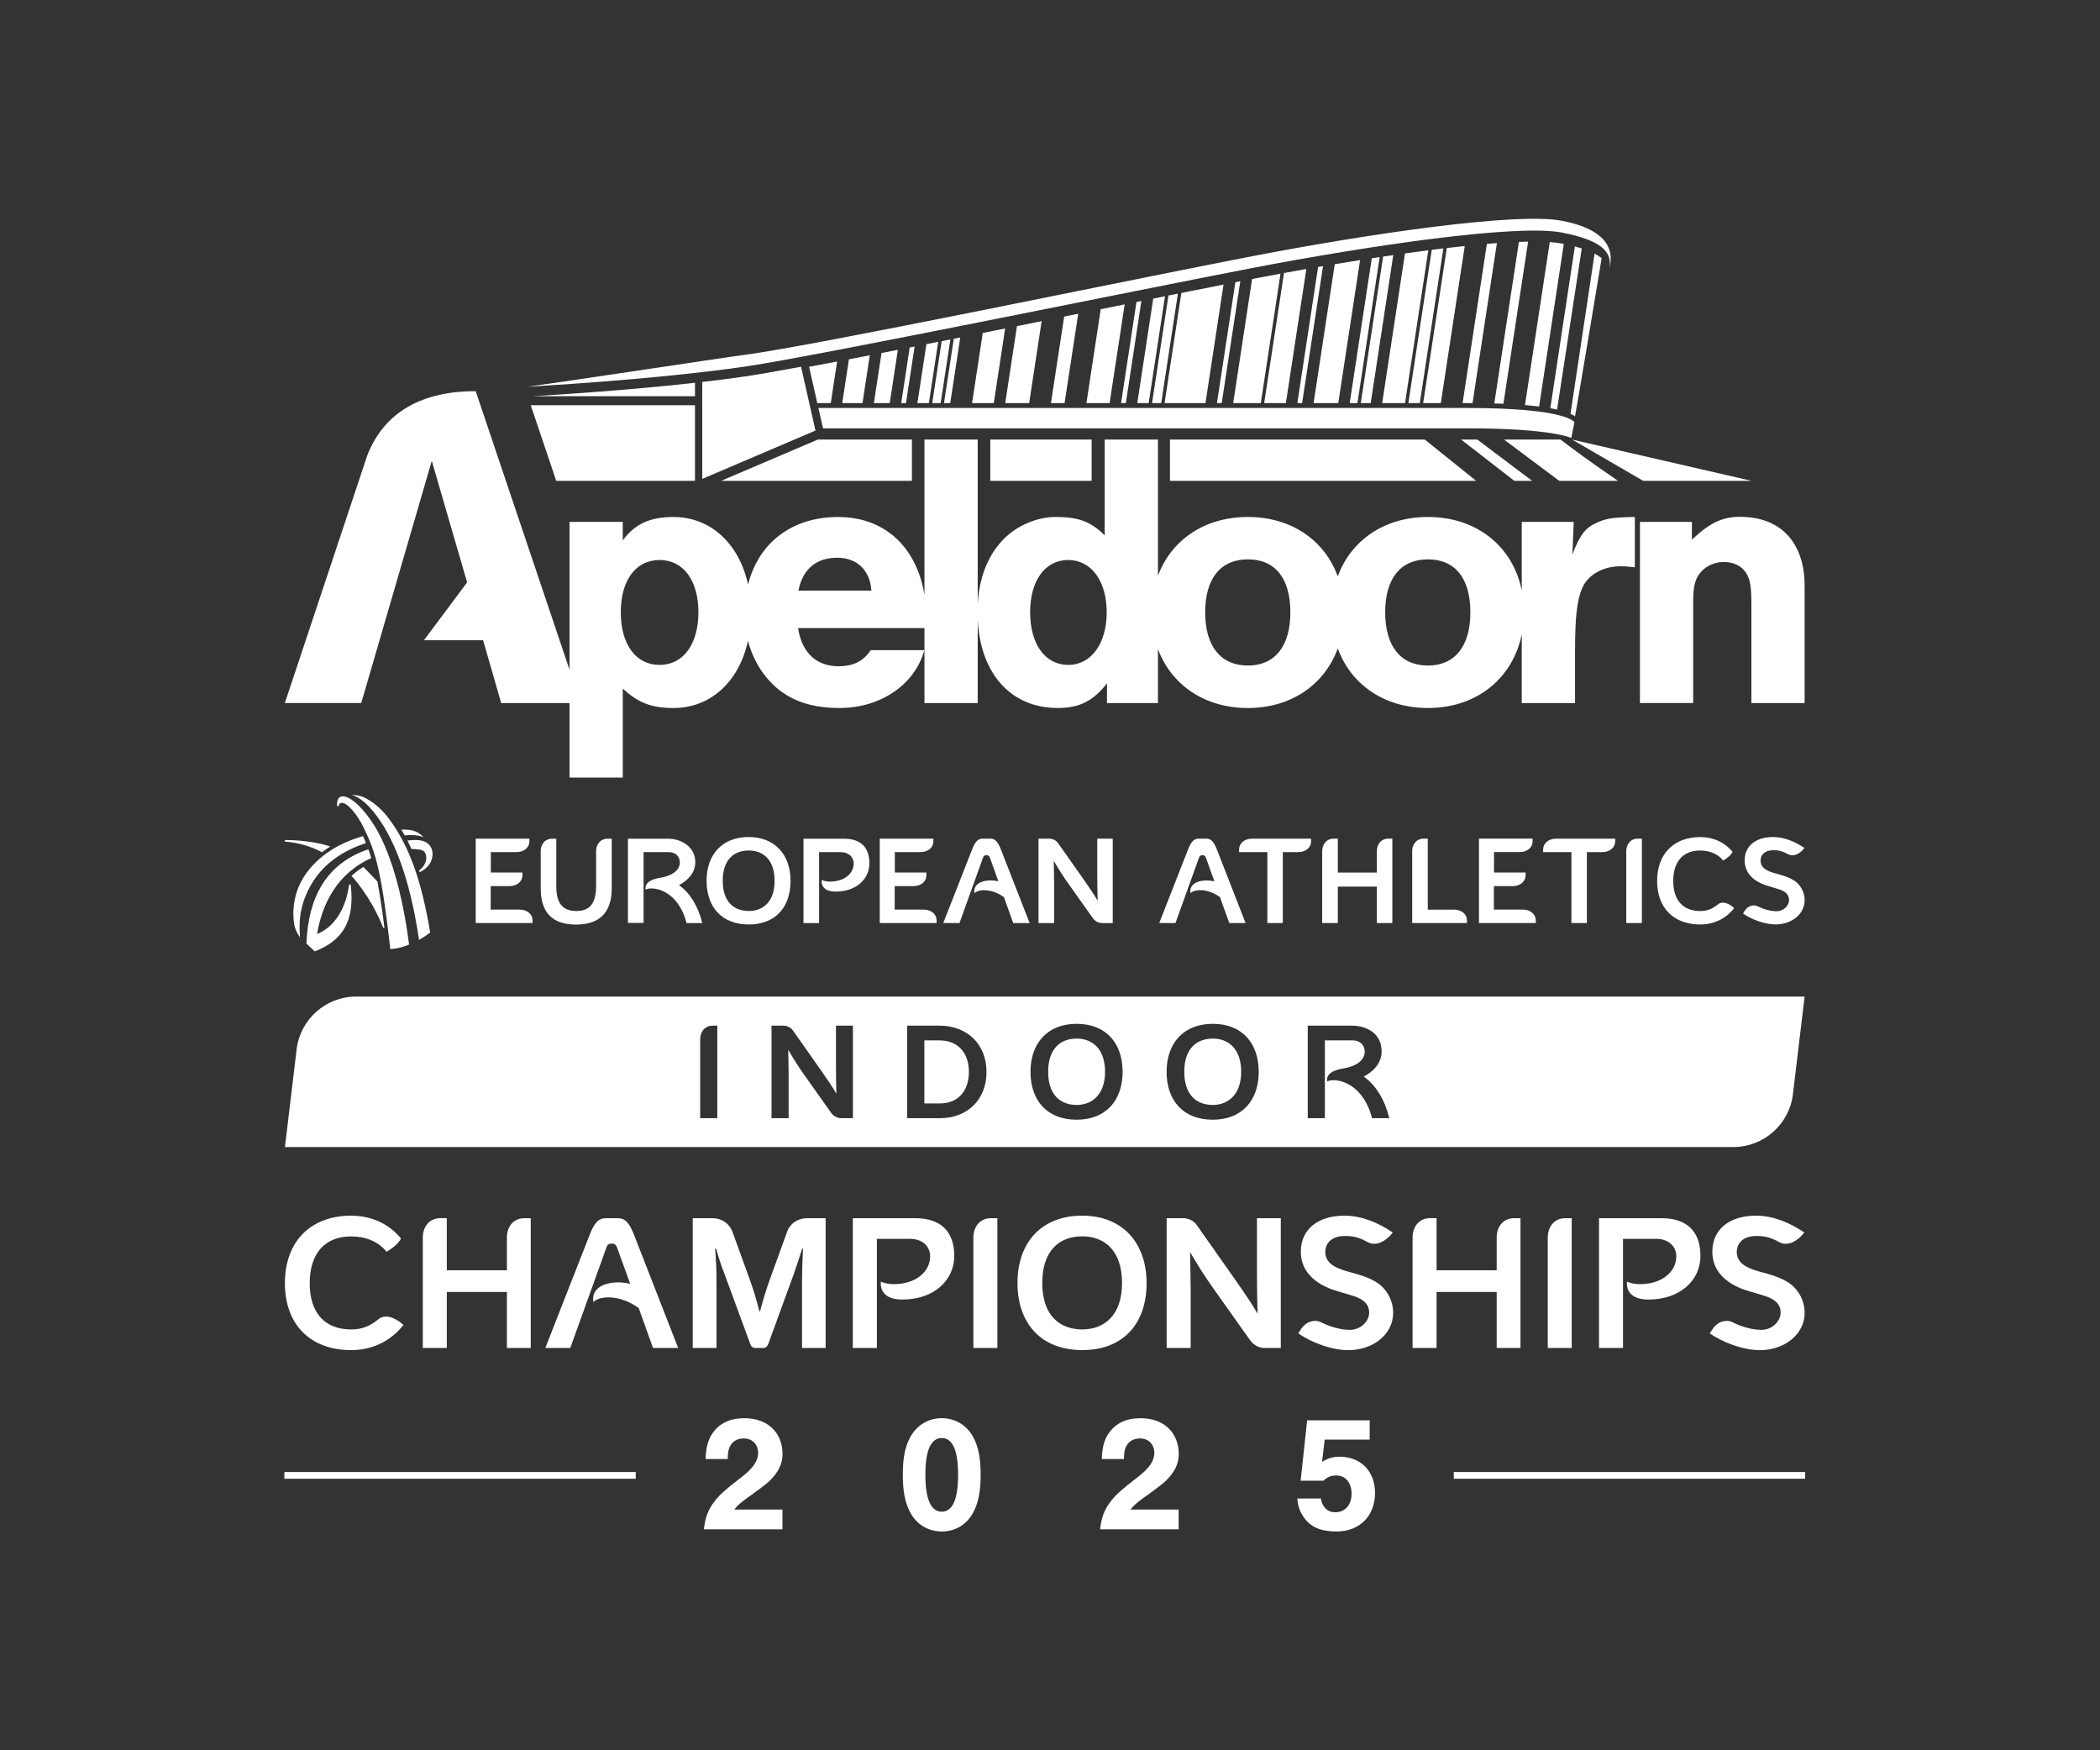 <svg width="96" height="80" viewBox="0 0 96 80" fill="none" xmlns="http://www.w3.org/2000/svg">
<rect x="0" y="0" width="96" height="80" fill="#333333" stroke="none"/>
<path d="M67.082 18.647H37.413L37.624 19.578H67.108C70.938 19.578 71.831 20.017 71.831 20.017L71.974 19.302C71.974 19.302 71.673 18.648 67.083 18.648" fill="white"/>
<path d="M71.407 10.091C69.332 9.687 62.503 10.698 57.243 11.711C51.982 12.722 37.213 15.808 34.076 16.213C33.096 16.34 24.433 17.66 24.056 17.676C24.056 17.676 29.799 17.375 34.076 16.753C37.206 16.297 51.982 13.262 57.243 12.251C62.503 11.239 69.332 10.228 71.407 10.631C73.166 10.974 73.759 11.499 73.561 12.33C73.862 11.243 73.241 10.449 71.407 10.091Z" fill="white"/>
<path d="M41.941 18.424H42.463L42.889 15.624C42.708 15.66 42.529 15.696 42.35 15.73L41.939 18.422L41.941 18.424Z" fill="white"/>
<path d="M70.872 18.658C70.986 18.678 71.088 18.699 71.181 18.72L72.309 11.356C72.21 11.325 72.106 11.295 71.994 11.265L70.872 18.658Z" fill="white"/>
<path d="M68.309 18.44C68.454 18.444 68.592 18.45 68.727 18.455L69.857 11.044C69.721 11.046 69.582 11.049 69.436 11.056L68.311 18.44H68.309Z" fill="white"/>
<path d="M70.846 11.064L69.714 18.515C69.953 18.535 70.168 18.557 70.359 18.582L71.488 11.15C71.46 11.145 71.434 11.139 71.405 11.132C71.246 11.101 71.055 11.08 70.844 11.064" fill="white"/>
<path d="M41.199 18.424H41.417L41.811 15.837C41.736 15.852 41.661 15.867 41.586 15.881L41.199 18.422V18.424Z" fill="white"/>
<path d="M38.502 18.424H39.429L39.762 16.239C39.435 16.302 39.118 16.364 38.808 16.423L38.502 18.424Z" fill="white"/>
<path d="M39.951 18.424H40.674L41.045 15.989C40.793 16.037 40.544 16.086 40.298 16.135L39.949 18.426L39.951 18.424Z" fill="white"/>
<path d="M60.05 18.424H61.178L62.175 11.888C61.789 11.948 61.404 12.012 61.017 12.075L60.05 18.424Z" fill="white"/>
<path d="M61.702 18.424H62.054L63.071 11.75C62.95 11.768 62.83 11.786 62.71 11.805L61.7 18.426L61.702 18.424Z" fill="white"/>
<path d="M62.207 18.424H62.661L63.692 11.659C63.537 11.682 63.383 11.703 63.228 11.727L62.207 18.426V18.424Z" fill="white"/>
<path d="M71.794 18.912C71.903 18.962 71.966 19.005 72 19.035C72.055 18.806 73.057 12.782 73.219 11.8C73.128 11.727 73.021 11.659 72.896 11.594L71.795 18.912H71.794Z" fill="white"/>
<path d="M66.862 18.424H67.316L68.43 11.111C68.28 11.122 68.127 11.134 67.971 11.147L66.862 18.422V18.424Z" fill="white"/>
<path d="M63.186 18.424H64.23L65.295 11.439C64.945 11.485 64.589 11.532 64.228 11.582L63.186 18.424Z" fill="white"/>
<path d="M65.058 18.424H65.866L66.96 11.244C66.692 11.272 66.418 11.303 66.139 11.335L65.059 18.424H65.058Z" fill="white"/>
<path d="M64.383 18.424H64.905L65.983 11.353C65.807 11.374 65.63 11.395 65.451 11.418L64.383 18.422V18.424Z" fill="white"/>
<path d="M49.664 18.424H50.725L51.413 13.912C51.054 13.986 50.69 14.059 50.319 14.133L49.665 18.424H49.664Z" fill="white"/>
<path d="M57.239 12.751L56.374 18.424H57.637L58.538 12.508C58.099 12.589 57.665 12.67 57.242 12.751H57.239Z" fill="white"/>
<path d="M55.632 18.424H55.85L56.699 12.855C56.626 12.87 56.551 12.885 56.474 12.899L55.632 18.424Z" fill="white"/>
<path d="M53.237 18.424H55.107L55.933 13.007C55.348 13.122 54.701 13.251 54.005 13.39L53.237 18.424Z" fill="white"/>
<path d="M57.79 18.424H58.783L59.718 12.296C59.375 12.356 59.034 12.416 58.697 12.478L57.791 18.424H57.79Z" fill="white"/>
<path d="M52.665 18.424H53.084L53.847 13.421C53.704 13.45 53.561 13.478 53.415 13.507L52.665 18.422V18.424Z" fill="white"/>
<path d="M59.308 18.424H59.526L60.481 12.165C60.406 12.178 60.331 12.191 60.256 12.202L59.308 18.422V18.424Z" fill="white"/>
<path d="M43.155 18.424H43.44L43.897 15.424C43.797 15.444 43.7 15.463 43.602 15.483L43.154 18.424H43.155Z" fill="white"/>
<path d="M45.953 18.424H47.048L47.618 14.678C47.243 14.753 46.867 14.829 46.49 14.906L45.953 18.426V18.424Z" fill="white"/>
<path d="M44.436 18.424H45.43L45.95 15.013C45.609 15.081 45.266 15.151 44.926 15.218L44.438 18.422L44.436 18.424Z" fill="white"/>
<path d="M42.615 18.424H43.002L43.446 15.514C43.313 15.54 43.18 15.567 43.048 15.593L42.617 18.424H42.615Z" fill="white"/>
<path d="M48.044 18.424H48.667L49.29 14.34C49.077 14.384 48.862 14.426 48.648 14.47L48.044 18.424Z" fill="white"/>
<path d="M51.99 18.424H52.512L53.257 13.54C53.08 13.576 52.901 13.611 52.719 13.649L51.99 18.424Z" fill="white"/>
<path d="M51.249 18.424H51.467L52.177 13.758C52.102 13.772 52.028 13.789 51.953 13.803L51.249 18.424Z" fill="white"/>
<path d="M37.362 18.424H37.978L38.268 16.525C37.818 16.611 37.388 16.691 36.987 16.764L37.362 18.424Z" fill="white"/>
<path d="M41.687 21.977V20.091H37.387L32.968 21.977H41.687Z" fill="white"/>
<path d="M49.903 20.091H45.27V21.977H49.903V20.091Z" fill="white"/>
<path d="M67.48 21.977L65.132 20.091H53.484V21.977H67.48Z" fill="white"/>
<path d="M70.038 21.977L67.535 20.091H66.794L69.225 21.977H70.038Z" fill="white"/>
<path d="M73.964 21.977C72.751 21.148 71.894 20.518 71.341 20.091H68.755L71.278 21.977H73.964Z" fill="white"/>
<path d="M80.064 21.977L71.868 20.091C72.483 20.448 74.205 21.448 75.117 21.977H80.064Z" fill="white"/>
<path d="M34.076 17.203C33.442 17.296 32.777 17.38 32.102 17.458V21.889L37.279 19.679L36.619 16.762C35.499 16.971 34.614 17.125 34.076 17.203Z" fill="white"/>
<path d="M24.262 18.522L25.427 21.977H31.771V18.522H24.262Z" fill="white"/>
<path d="M31.771 18.109V17.496C28.608 17.85 25.34 18.052 24.355 18.109H31.771Z" fill="white"/>
<path d="M50.16 38.335V40C50.16 40.382 50.171 40.783 50.178 41.17C50.004 40.868 49.76 40.515 49.488 40.126L48.368 38.538C48.282 38.411 48.124 38.335 47.963 38.335H47.475V42.191H48.189V40.447C48.189 40.185 48.171 39.344 48.171 39.344C48.408 39.751 48.636 40.104 48.856 40.411L49.958 41.965C50.08 42.133 50.26 42.191 50.369 42.191H50.868V38.335H50.16ZM47.069 42.19L45.758 38.832C45.618 38.479 45.497 38.333 45.277 38.333H44.918C44.697 38.333 44.575 38.478 44.437 38.832L43.12 42.19H43.862L44.941 39.191C44.965 39.133 44.999 39.087 45.097 39.087C45.184 39.087 45.225 39.135 45.248 39.191L45.641 40.282C45.531 40.26 45.397 40.242 45.305 40.242C44.828 40.242 44.539 40.427 44.539 40.741C44.539 40.775 44.544 40.811 44.55 40.829C44.602 40.759 44.77 40.689 44.996 40.689C45.321 40.689 45.645 40.822 45.895 41.008L46.318 42.191H47.069V42.19ZM40.9 41.575V40.502H41.759C42.113 40.502 42.35 40.281 42.35 40.014V39.881H40.907V38.948H42.077C42.432 38.948 42.669 38.727 42.669 38.46V38.333H40.217V42.19H42.816V42.063C42.816 41.796 42.577 41.575 42.224 41.575H40.9ZM37.444 38.949H38.429C38.806 38.949 39.026 39.182 39.026 39.465C39.026 39.934 38.591 40.294 37.948 40.294C37.704 40.294 37.566 40.219 37.566 40.219C37.566 40.219 37.559 40.248 37.559 40.282C37.559 40.422 37.622 40.752 38.196 40.752C39.17 40.752 39.744 40.156 39.744 39.46C39.744 38.723 39.339 38.335 38.585 38.335H36.73V42.191H37.444V38.949ZM35.41 40.26C35.41 41.234 34.871 41.64 34.227 41.64C33.55 41.64 33.039 41.217 33.039 40.26C33.039 39.302 33.543 38.874 34.227 38.874C34.912 38.874 35.41 39.322 35.41 40.26ZM36.14 40.26C36.14 39.1 35.45 38.26 34.226 38.26C33.002 38.26 32.301 39.071 32.301 40.26C32.301 41.448 32.99 42.255 34.226 42.255C35.462 42.255 36.14 41.455 36.14 40.26ZM32.104 42.191C31.919 41.437 31.553 40.817 31.038 40.456C31.433 40.253 31.785 39.9 31.785 39.408C31.785 38.712 31.153 38.335 30.545 38.335H28.706V42.185H29.42V38.949H30.586C30.847 38.949 31.078 39.117 31.078 39.419C31.078 39.826 30.631 40.045 30.215 40.115C29.948 40.156 29.508 40.26 29.508 40.596C29.508 40.614 29.508 40.637 29.514 40.66C29.56 40.63 29.659 40.608 29.776 40.608C30.262 40.608 31.069 40.962 31.387 42.191H32.106H32.104ZM27.249 40.508C27.249 41.378 26.89 41.639 26.345 41.639C25.76 41.639 25.43 41.331 25.43 40.508V38.335H25.244C24.885 38.335 24.718 38.624 24.718 38.902V40.601C24.718 41.668 25.21 42.26 26.335 42.26C27.605 42.26 27.965 41.489 27.965 40.601V38.335H27.779C27.42 38.335 27.251 38.624 27.251 38.902V40.508H27.249ZM22.432 41.575V40.502H23.29C23.645 40.502 23.882 40.281 23.882 40.014V39.881H22.438V38.948H23.609C23.963 38.948 24.201 38.727 24.201 38.46V38.333H21.747V42.19H24.345V42.063C24.345 41.796 24.108 41.575 23.754 41.575H22.432ZM50.16 38.333V39.998C50.16 40.38 50.171 40.78 50.178 41.169C50.004 40.868 49.76 40.513 49.488 40.125L48.368 38.536C48.282 38.41 48.124 38.333 47.963 38.333H47.475V42.19H48.189V40.445C48.189 40.185 48.171 39.343 48.171 39.343C48.408 39.749 48.636 40.102 48.856 40.409L49.958 41.964C50.08 42.131 50.26 42.19 50.369 42.19H50.868V38.333H50.16ZM47.069 42.19L45.758 38.832C45.618 38.478 45.497 38.333 45.277 38.333H44.918C44.697 38.333 44.575 38.478 44.437 38.832L43.12 42.19H43.862L44.941 39.191C44.965 39.133 44.999 39.087 45.097 39.087C45.184 39.087 45.225 39.133 45.248 39.191L45.641 40.281C45.531 40.258 45.397 40.24 45.305 40.24C44.828 40.24 44.539 40.426 44.539 40.739C44.539 40.773 44.544 40.809 44.55 40.825C44.602 40.756 44.77 40.686 44.996 40.686C45.321 40.686 45.645 40.819 45.895 41.004L46.318 42.186H47.066L47.069 42.19ZM40.9 41.575V40.502H41.759C42.113 40.502 42.35 40.281 42.35 40.014V39.881H40.907V38.948H42.077C42.432 38.948 42.669 38.727 42.669 38.46V38.333H40.217V42.19H42.816V42.063C42.816 41.796 42.577 41.575 42.224 41.575H40.9ZM37.444 38.949H38.429C38.806 38.949 39.026 39.182 39.026 39.465C39.026 39.934 38.591 40.294 37.948 40.294C37.704 40.294 37.566 40.219 37.566 40.219C37.566 40.219 37.559 40.248 37.559 40.282C37.559 40.422 37.622 40.752 38.196 40.752C39.17 40.752 39.744 40.156 39.744 39.46C39.744 38.723 39.339 38.335 38.585 38.335H36.73V42.191H37.444V38.951V38.949ZM35.41 40.258C35.41 41.232 34.871 41.639 34.227 41.639C33.55 41.639 33.039 41.216 33.039 40.258C33.039 39.3 33.543 38.873 34.227 38.873C34.912 38.873 35.41 39.318 35.41 40.258ZM36.14 40.258C36.14 39.099 35.45 38.258 34.226 38.258C33.002 38.258 32.301 39.07 32.301 40.258C32.301 41.447 32.99 42.253 34.226 42.253C35.462 42.253 36.14 41.453 36.14 40.258ZM32.104 42.19C31.919 41.435 31.553 40.816 31.038 40.456C31.433 40.253 31.785 39.9 31.785 39.408C31.785 38.712 31.153 38.335 30.545 38.335H28.708V42.185H29.421V38.949H30.587C30.849 38.949 31.08 39.117 31.08 39.419C31.08 39.826 30.633 40.045 30.216 40.115C29.95 40.156 29.509 40.26 29.509 40.596C29.509 40.614 29.509 40.637 29.516 40.66C29.561 40.63 29.66 40.608 29.777 40.608C30.264 40.608 31.07 40.962 31.389 42.191H32.107H32.104V42.19ZM27.249 40.508C27.249 41.378 26.89 41.639 26.345 41.639C25.76 41.639 25.43 41.331 25.43 40.508V38.335H25.244C24.885 38.335 24.718 38.624 24.718 38.902V40.601C24.718 41.668 25.21 42.26 26.335 42.26C27.605 42.26 27.965 41.489 27.965 40.601V38.335H27.779C27.42 38.335 27.251 38.624 27.251 38.902V40.508H27.249ZM22.432 41.575V40.502H23.29C23.645 40.502 23.882 40.281 23.882 40.014V39.881H22.438V38.948H23.609C23.963 38.948 24.201 38.727 24.201 38.46V38.333H21.747V42.19H24.345V42.063C24.345 41.796 24.108 41.575 23.754 41.575H22.432ZM82.487 38.757C82.064 38.473 81.572 38.258 81.055 38.258C80.271 38.258 79.756 38.658 79.756 39.331C79.756 39.912 80.173 40.265 80.684 40.45C80.905 40.525 81.142 40.583 81.362 40.658C81.606 40.746 81.785 40.879 81.785 41.139C81.785 41.377 81.552 41.65 81.211 41.65C80.938 41.65 80.608 41.557 80.329 41.413C80.3 41.401 80.237 41.383 80.203 41.383C80.047 41.383 79.873 41.429 79.715 41.695L79.681 41.754C80.063 42.025 80.677 42.253 81.165 42.253C81.907 42.253 82.498 41.778 82.498 41.146C82.498 40.752 82.284 40.386 81.942 40.201C81.698 40.061 81.421 39.993 81.149 39.917C80.708 39.795 80.482 39.634 80.482 39.331C80.482 39.076 80.674 38.861 81.063 38.861C81.359 38.861 81.515 38.92 81.759 39.053C81.822 39.083 81.874 39.094 81.933 39.094C82.217 39.094 82.432 38.832 82.489 38.757M77.726 38.26C76.527 38.26 75.754 39.019 75.754 40.266C75.754 41.513 76.525 42.255 77.726 42.255C78.359 42.255 78.915 41.977 79.274 41.507C79.13 41.367 78.926 41.258 78.77 41.258C78.689 41.258 78.603 41.276 78.538 41.333C78.3 41.529 78.063 41.64 77.726 41.64C76.938 41.64 76.491 41.148 76.491 40.266C76.491 39.385 76.936 38.874 77.726 38.874C78.144 38.874 78.533 39.026 78.775 39.333C78.962 39.218 79.107 39.112 79.204 38.938C78.839 38.492 78.31 38.26 77.726 38.26ZM74.343 42.19H75.057V38.333H74.865C74.51 38.333 74.343 38.624 74.343 38.902V42.19ZM71.135 38.333C70.781 38.333 70.543 38.554 70.543 38.826V38.948H71.836V42.188H72.543V38.948H73.246C73.598 38.948 73.837 38.728 73.837 38.462V38.333H71.135ZM68.291 41.575V40.502H69.15C69.504 40.502 69.742 40.281 69.742 40.014V39.881H68.298V38.946H69.47C69.825 38.946 70.062 38.727 70.062 38.46V38.331H67.61V42.188H70.208V42.061C70.208 41.795 69.971 41.575 69.617 41.575H68.291ZM65.27 41.575V38.333H65.079C64.726 38.333 64.557 38.624 64.557 38.902V42.19H67.061V42.063C67.061 41.796 66.823 41.577 66.469 41.577H65.269H65.27V41.575ZM60.443 42.185V42.19H61.157V40.526H62.942V42.19H63.65V38.333H63.464C63.105 38.333 62.942 38.624 62.942 38.902V39.883H61.157V38.333H60.965C60.611 38.333 60.443 38.624 60.443 38.902V42.183V42.185ZM57.235 38.333C56.881 38.333 56.644 38.554 56.644 38.826V38.948H57.936V42.188H58.643V38.948H59.344C59.697 38.948 59.936 38.728 59.936 38.462V38.333H57.234H57.235ZM56.941 42.19L55.631 38.832C55.491 38.479 55.37 38.333 55.149 38.333H54.79C54.571 38.333 54.449 38.479 54.309 38.832L52.993 42.19H53.736L54.815 39.191C54.837 39.135 54.873 39.087 54.971 39.087C55.058 39.087 55.097 39.135 55.122 39.191L55.515 40.282C55.405 40.26 55.271 40.242 55.179 40.242C54.704 40.242 54.413 40.427 54.413 40.741C54.413 40.775 54.418 40.809 54.424 40.827C54.476 40.757 54.645 40.687 54.871 40.687C55.197 40.687 55.52 40.821 55.77 41.006L56.195 42.188H56.943H56.941V42.19ZM15.956 40.447C15.822 41.479 15.314 42.373 14.491 42.692C14.649 41.819 15.091 40.074 16.974 39.219C16.933 39.086 16.87 38.904 16.84 38.818C14.86 39.489 14.089 41.081 14.008 43.124L14.387 43.486C15.702 42.977 16.229 42.066 16.029 40.411L15.956 40.448V40.447ZM14.205 40.466C14.867 39.299 15.956 38.788 16.731 38.535C16.689 38.434 16.639 38.307 16.596 38.214C15.996 38.393 14.925 38.769 14.123 39.754C13.307 40.757 13.382 41.84 13.449 42.242C13.502 42.573 13.712 42.838 13.712 42.838C13.699 42.453 13.582 41.565 14.205 40.466ZM19.666 42.624C19.271 40.263 18.713 38.64 17.722 37.344C17.338 36.845 16.831 36.497 16.496 36.392C16.3 36.33 16.089 36.335 16.089 36.335C16.478 36.45 16.915 36.823 17.396 37.541C17.967 38.39 18.721 39.992 19.156 42.96C19.156 42.96 19.325 42.863 19.435 42.788C19.554 42.707 19.666 42.622 19.666 42.622M15.793 36.416C15.336 36.294 15.413 36.852 15.413 36.836L15.46 36.868C15.484 36.782 15.544 36.626 15.758 36.728C15.938 36.815 16.314 37.177 16.65 37.879C17.196 39.019 17.439 39.839 17.843 43.381C17.843 43.381 18.061 43.368 18.287 43.312C18.531 43.251 18.7 43.173 18.7 43.173C18.404 40.848 17.829 38.798 17.016 37.584C16.637 37.019 16.154 36.51 15.795 36.416M17.257 40.294C16.974 39.988 16.61 39.624 16.61 39.624C16.61 39.624 16.327 39.8 16.066 40.031C16.066 40.031 16.933 40.93 17.523 42.412H17.575C17.474 41.533 17.258 40.295 17.258 40.295M19.378 38.453C19.094 38.349 18.705 38.41 18.626 38.421L18.812 38.809C18.812 38.809 19.139 38.793 19.325 38.876C19.502 38.956 19.634 39.411 19.16 39.793L19.183 39.865C19.183 39.865 19.725 39.65 19.772 39.102C19.796 38.809 19.656 38.554 19.378 38.453ZM18.497 38.185C18.773 38.157 19.037 38.154 19.356 38.257C19.356 38.257 19.148 38.008 18.795 37.944C18.601 37.91 18.426 37.914 18.348 37.919C18.348 37.919 18.445 38.076 18.499 38.185M14.72 38.954C14.72 38.954 13.992 38.525 13.023 38.47V38.398C13.023 38.398 14.138 38.369 15.101 38.692C15.101 38.692 14.92 38.801 14.72 38.954Z" fill="white"/>
<path d="M82.479 56.33C81.827 55.893 81.069 55.564 80.276 55.564C79.071 55.564 78.278 56.179 78.278 57.215C78.278 58.107 78.92 58.65 79.705 58.936C80.043 59.053 80.409 59.141 80.749 59.258C81.125 59.392 81.401 59.598 81.401 59.998C81.401 60.364 81.045 60.783 80.518 60.783C80.099 60.783 79.591 60.64 79.162 60.417C79.118 60.4 79.021 60.373 78.967 60.373C78.725 60.373 78.46 60.445 78.218 60.855L78.164 60.944C78.752 61.364 79.697 61.712 80.447 61.712C81.588 61.712 82.498 60.98 82.498 60.008C82.498 59.401 82.168 58.839 81.642 58.554C81.268 58.34 80.838 58.232 80.421 58.117C79.743 57.93 79.396 57.679 79.396 57.216C79.396 56.824 79.691 56.493 80.289 56.493C80.744 56.493 80.985 56.582 81.359 56.787C81.458 56.831 81.536 56.85 81.627 56.85C82.064 56.85 82.393 56.449 82.482 56.332M74.195 61.611V56.624H75.712C76.291 56.624 76.631 56.98 76.631 57.419C76.631 58.141 75.961 58.694 74.971 58.694C74.595 58.694 74.382 58.579 74.382 58.579C74.372 58.606 74.372 58.65 74.372 58.676C74.372 58.891 74.47 59.398 75.353 59.398C76.852 59.398 77.735 58.479 77.735 57.41C77.735 56.278 77.11 55.68 75.951 55.68H73.098V61.611H74.195ZM70.755 56.553V61.611H71.85V55.68H71.558C71.013 55.68 70.755 56.125 70.755 56.553ZM64.575 56.553V61.611H65.672V59.052H68.42V61.611H69.508V55.68H69.223C68.67 55.68 68.42 56.125 68.42 56.553V58.06H65.672V55.678H65.378C64.833 55.678 64.575 56.123 64.575 56.551M63.666 56.33C63.016 55.893 62.256 55.564 61.463 55.564C60.26 55.564 59.466 56.179 59.466 57.215C59.466 58.107 60.108 58.65 60.894 58.936C61.232 59.053 61.598 59.141 61.938 59.258C62.313 59.392 62.59 59.598 62.59 59.998C62.59 60.364 62.233 60.783 61.707 60.783C61.287 60.783 60.778 60.64 60.351 60.417C60.307 60.4 60.209 60.373 60.154 60.373C59.913 60.373 59.647 60.445 59.406 60.855L59.352 60.944C59.943 61.364 60.887 61.712 61.635 61.712C62.778 61.712 63.687 60.98 63.687 60.008C63.687 59.401 63.357 58.839 62.832 58.554C62.456 58.34 62.029 58.232 61.611 58.117C60.934 57.93 60.585 57.679 60.585 57.216C60.585 56.824 60.879 56.493 61.477 56.493C61.933 56.493 62.173 56.582 62.547 56.787C62.646 56.831 62.726 56.85 62.816 56.85C63.253 56.85 63.581 56.449 63.671 56.332M57.461 55.68V58.239C57.461 58.827 57.471 59.408 57.489 60.042C57.221 59.577 56.847 59.034 56.427 58.435L54.707 55.992C54.572 55.795 54.332 55.68 54.083 55.68H53.333V61.611H54.431V58.925C54.431 58.525 54.403 57.231 54.403 57.231C54.769 57.855 55.117 58.398 55.455 58.873L57.151 61.263C57.338 61.521 57.614 61.611 57.785 61.611H58.551V55.68H57.461ZM51.293 58.64C51.293 60.139 50.464 60.764 49.474 60.764C48.43 60.764 47.646 60.113 47.646 58.64C47.646 57.167 48.422 56.509 49.474 56.509C50.525 56.509 51.293 57.195 51.293 58.64ZM52.416 58.64C52.416 56.857 51.355 55.564 49.474 55.564C47.592 55.564 46.513 56.813 46.513 58.64C46.513 60.468 47.575 61.708 49.474 61.708C51.373 61.708 52.416 60.478 52.416 58.64ZM44.497 56.553V61.611H45.594V55.68H45.3C44.755 55.68 44.497 56.125 44.497 56.553ZM40.086 61.611V56.624H41.601C42.181 56.624 42.52 56.98 42.52 57.419C42.52 58.141 41.851 58.694 40.861 58.694C40.486 58.694 40.273 58.579 40.273 58.579C40.263 58.606 40.263 58.65 40.263 58.676C40.263 58.891 40.36 59.398 41.243 59.398C42.741 59.398 43.624 58.479 43.624 57.41C43.624 56.278 43.001 55.68 41.842 55.68H38.986V61.611H40.086ZM37.741 55.68H36.886C36.484 55.68 36.118 55.92 35.992 56.278L35.182 58.507C34.995 59.042 34.888 59.398 34.745 59.935H34.717C34.575 59.398 34.476 59.042 34.28 58.499L33.476 56.278C33.335 55.92 32.987 55.68 32.584 55.68H31.667V61.611H32.755V58.596C32.755 58.123 32.737 57.614 32.693 57.071H32.737C32.852 57.483 32.977 57.875 33.13 58.258L34.299 61.434C34.333 61.541 34.414 61.612 34.522 61.612H34.888C35.005 61.612 35.075 61.541 35.12 61.434L36.278 58.258C36.421 57.857 36.546 57.465 36.671 57.071H36.707C36.681 57.652 36.663 58.161 36.663 58.606V61.612H37.743V55.681L37.741 55.68ZM29.851 61.611H31.002L28.987 56.447C28.773 55.902 28.586 55.68 28.246 55.68H27.693C27.355 55.68 27.166 55.902 26.953 56.447L24.929 61.611H26.07L27.729 57C27.765 56.91 27.818 56.84 27.97 56.84C28.105 56.84 28.166 56.912 28.2 57L28.808 58.676C28.639 58.64 28.433 58.613 28.29 58.613C27.56 58.613 27.113 58.899 27.113 59.38C27.113 59.434 27.122 59.487 27.131 59.514C27.21 59.406 27.469 59.299 27.817 59.299C28.316 59.299 28.817 59.504 29.199 59.79L29.851 61.609V61.611ZM19.328 56.553V61.611H20.425V59.052H23.173V61.611H24.262V55.68H23.976C23.424 55.68 23.173 56.125 23.173 56.553V58.06H20.425V55.678H20.131C19.587 55.678 19.328 56.123 19.328 56.551M16.057 55.564C14.211 55.564 13.024 56.732 13.024 58.65C13.024 60.569 14.211 61.71 16.057 61.71C17.029 61.71 17.884 61.282 18.439 60.56C18.214 60.346 17.904 60.177 17.663 60.177C17.538 60.177 17.405 60.203 17.307 60.292C16.941 60.595 16.575 60.765 16.058 60.765C14.845 60.765 14.158 60.008 14.158 58.652C14.158 57.296 14.845 56.512 16.058 56.512C16.701 56.512 17.299 56.743 17.673 57.216C17.957 57.037 18.18 56.878 18.331 56.61C17.77 55.922 16.959 55.566 16.058 55.566" fill="white"/>
<path d="M65.277 30.42C64.03 30.42 63.323 29.534 63.323 27.986C63.323 26.438 64.028 25.567 65.277 25.567C66.526 25.567 67.217 26.438 67.217 27.986C67.217 29.534 66.511 30.42 65.277 30.42ZM57.048 30.42C55.801 30.42 55.094 29.534 55.094 27.986C55.094 26.438 55.8 25.567 57.048 25.567C58.297 25.567 58.988 26.438 58.988 27.986C58.988 29.534 58.282 30.42 57.048 30.42ZM48.834 30.391C47.782 30.391 47.092 29.444 47.092 27.986C47.092 26.527 47.782 25.596 48.834 25.596C49.886 25.596 50.592 26.558 50.592 27.986C50.592 29.413 49.886 30.391 48.834 30.391ZM36.499 26.994C36.694 26.017 37.31 25.492 38.273 25.492C39.175 25.492 39.775 26.062 39.835 26.994H36.499ZM30.153 30.391C29.07 30.391 28.379 29.459 28.379 27.986C28.379 26.513 29.07 25.596 30.153 25.596C31.236 25.596 31.927 26.527 31.927 27.986C31.927 29.444 31.236 30.391 30.153 30.391ZM71.881 25.341L71.942 23.853H69.566V26.984C69.156 24.973 67.509 23.629 65.277 23.629C63.292 23.629 61.76 24.692 61.155 26.344C60.554 24.694 59.032 23.629 57.047 23.629C55.062 23.629 53.548 24.68 52.935 26.316V20.092H50.501V24.471C49.87 23.84 49.3 23.629 48.262 23.629C47.405 23.629 46.488 24.019 45.872 24.651C45.17 25.367 44.758 26.399 44.695 27.619V20.092H42.261V27.189C42.201 26.825 42.116 26.5 41.999 26.184C41.398 24.562 40.061 23.63 38.317 23.63C36.2 23.63 34.678 24.811 34.197 26.716C33.792 24.856 32.493 23.63 30.782 23.63C29.716 23.63 29.025 23.946 28.469 24.697V23.855H26.035V30.61L21.746 17.878C19.349 17.878 17.583 18.785 16.791 20.812L13.021 32.134H16.512L16.757 31.301L19.739 21.064L21.354 26.619L19.38 29.264H22.085L22.911 32.135H26.036V35.541H28.47V31.475C29.177 32.121 29.777 32.361 30.784 32.361C32.498 32.361 33.787 31.147 34.193 29.291C34.367 29.95 34.679 30.56 35.102 31.039C35.884 31.942 36.936 32.361 38.378 32.361C40.256 32.361 41.82 31.295 42.256 29.716H39.806C39.46 30.226 39.009 30.452 38.333 30.452C37.312 30.452 36.65 29.822 36.484 28.709H42.261V32.135H44.695V28.319C44.819 30.799 46.215 32.36 48.352 32.36C49.343 32.36 49.974 32.044 50.605 31.233V32.135H52.935V29.667C53.546 31.309 55.073 32.361 57.047 32.361C59.021 32.361 60.551 31.296 61.155 29.638C61.76 31.296 63.292 32.361 65.277 32.361C67.498 32.361 69.155 31.015 69.566 28.991V32.135H72.002V29.805C72.002 28.197 72.091 27.415 72.332 26.875C72.587 26.274 73.278 25.884 74.075 25.884C74.345 25.884 74.436 25.898 74.736 25.929V23.63C73.774 23.645 73.429 23.69 73.008 23.886C72.467 24.126 72.226 24.442 71.881 25.344" fill="white"/>
<path d="M79.749 23.627C78.817 23.581 78.231 23.837 77.344 24.664V23.853H74.969V32.134H77.403V27.49C77.403 26.768 77.494 26.438 77.764 26.137C78.019 25.851 78.395 25.687 78.801 25.687C79.237 25.687 79.598 25.853 79.808 26.168C80.003 26.469 80.063 26.784 80.063 27.627V32.135H82.497V26.77C82.497 24.876 81.476 23.703 79.748 23.629" fill="white"/>
<path d="M35.769 69.901H32.177C32.237 69.386 32.35 69.067 32.593 68.718C32.772 68.459 32.977 68.254 33.354 67.944C33.46 67.858 33.268 68.01 33.95 67.474C34.439 67.09 34.657 66.76 34.657 66.415C34.657 66.012 34.392 65.747 34.002 65.747C33.697 65.747 33.471 65.887 33.359 66.131C33.299 66.256 33.273 66.402 33.267 66.687H32.255C32.275 66.15 32.367 65.801 32.572 65.51C32.896 65.046 33.372 64.822 34.028 64.822C35.086 64.822 35.774 65.471 35.774 66.469C35.774 66.913 35.569 67.316 35.172 67.693C35.034 67.825 34.782 68.017 34.497 68.222L34.392 68.301L34.286 68.374L34.18 68.448C33.844 68.693 33.697 68.825 33.566 68.997H35.769V69.903V69.901Z" fill="white"/>
<path d="M42.303 67.407C42.303 68.518 42.555 69.095 43.051 69.095C43.547 69.095 43.799 68.526 43.799 67.407C43.799 66.288 43.547 65.728 43.051 65.728C42.555 65.728 42.303 66.297 42.303 67.407ZM44.48 65.667C44.726 66.118 44.83 66.64 44.83 67.407C44.83 68.174 44.724 68.697 44.48 69.153C44.183 69.69 43.661 70 43.051 70C42.441 70 41.913 69.683 41.622 69.153C41.377 68.697 41.271 68.181 41.271 67.407C41.271 66.633 41.377 66.105 41.622 65.667C41.926 65.131 42.448 64.82 43.051 64.82C43.654 64.82 44.183 65.131 44.48 65.667Z" fill="white"/>
<path d="M53.881 69.901H50.29C50.35 69.386 50.462 69.067 50.706 68.718C50.885 68.459 51.09 68.254 51.467 67.944C51.572 67.858 51.381 68.01 52.062 67.474C52.551 67.09 52.769 66.76 52.769 66.415C52.769 66.012 52.504 65.747 52.114 65.747C51.81 65.747 51.584 65.887 51.472 66.131C51.411 66.256 51.386 66.402 51.379 66.687H50.368C50.387 66.15 50.48 65.801 50.685 65.51C51.008 65.046 51.485 64.822 52.14 64.822C53.198 64.822 53.886 65.471 53.886 66.469C53.886 66.913 53.681 67.316 53.285 67.693C53.146 67.825 52.894 68.017 52.61 68.222L52.504 68.301L52.398 68.374L52.293 68.448C51.956 68.693 51.81 68.825 51.678 68.997H53.881V69.903V69.901Z" fill="white"/>
<path d="M60.437 66.819C60.682 66.659 60.939 66.581 61.224 66.581C62.209 66.581 62.858 67.243 62.858 68.241C62.858 69.293 62.151 70 61.099 70C60.377 70 59.907 69.796 59.596 69.345C59.417 69.087 59.331 68.83 59.305 68.492H60.383C60.443 68.882 60.687 69.121 61.038 69.121C61.489 69.121 61.786 68.784 61.786 68.28C61.786 67.776 61.515 67.44 61.092 67.44C60.846 67.44 60.682 67.506 60.497 67.679H59.458L59.755 64.919H62.614V65.799H60.557L60.438 66.817L60.437 66.819Z" fill="white"/>
<path d="M29.062 67.282H13V67.589H29.062V67.282Z" fill="white"/>
<path d="M82.521 67.282H66.459V67.589H82.521V67.282Z" fill="white"/>
<path fill-rule="evenodd" clip-rule="evenodd" d="M16.288 45.549C14.896 45.549 13.723 46.589 13.559 47.97L13.026 52.428H79.235C80.627 52.428 81.799 51.389 81.963 50.007L82.497 45.549H16.288ZM49.22 51.179C50.548 51.179 51.319 50.301 51.319 48.991C51.319 47.68 50.561 46.796 49.22 46.796C47.879 46.796 47.108 47.687 47.108 48.991C47.108 50.295 47.864 51.179 49.22 51.179ZM49.22 47.471C49.958 47.471 50.517 47.96 50.517 48.991C50.517 50.022 49.925 50.504 49.22 50.504C48.475 50.504 47.916 50.041 47.916 48.991C47.916 47.94 48.47 47.471 49.22 47.471ZM42.949 46.88C44.202 46.88 45.098 47.713 45.098 48.997H45.097C45.097 50.277 44.207 51.109 42.973 51.109H41.472V46.88H42.949ZM42.256 47.553V50.434H42.968C43.814 50.434 44.292 49.849 44.292 48.991C44.292 48.132 43.801 47.553 42.949 47.553H42.256ZM60.569 47.553H61.846C62.133 47.553 62.386 47.737 62.386 48.069C62.386 48.514 61.897 48.757 61.438 48.831C61.146 48.875 60.663 48.991 60.663 49.36C60.663 49.379 60.663 49.399 60.676 49.43C60.726 49.399 60.829 49.373 60.956 49.373C61.49 49.373 62.373 49.761 62.723 51.109H63.511C63.308 50.283 62.907 49.602 62.341 49.207C62.773 48.984 63.16 48.597 63.16 48.056C63.16 47.23 62.468 46.879 61.799 46.879H59.783V51.108H60.565V47.552H60.569V47.553ZM57.541 48.991C57.541 50.301 56.772 51.179 55.442 51.179C54.088 51.179 53.33 50.295 53.33 48.991C53.33 47.687 54.099 46.796 55.442 46.796C56.785 46.796 57.541 47.68 57.541 48.991ZM56.74 48.991C56.74 47.96 56.18 47.471 55.442 47.471C54.691 47.471 54.138 47.94 54.138 48.991C54.138 50.041 54.697 50.504 55.442 50.504C56.148 50.504 56.74 50.022 56.74 48.991ZM36.053 49.194C36.053 48.908 36.034 47.986 36.034 47.986C36.294 48.431 36.543 48.82 36.785 49.157L37.993 50.861C38.127 51.044 38.323 51.109 38.445 51.109H38.991V46.88H38.216V48.706C38.216 49.126 38.222 49.539 38.235 49.991C38.045 49.661 37.777 49.272 37.478 48.846L36.25 47.103C36.154 46.963 35.983 46.88 35.805 46.88H35.27V51.109H36.052V49.196H36.053V49.194ZM32.581 46.88H32.79V51.109H32.008V47.503C32.008 47.197 32.192 46.88 32.581 46.88Z" fill="white"/>
</svg>
